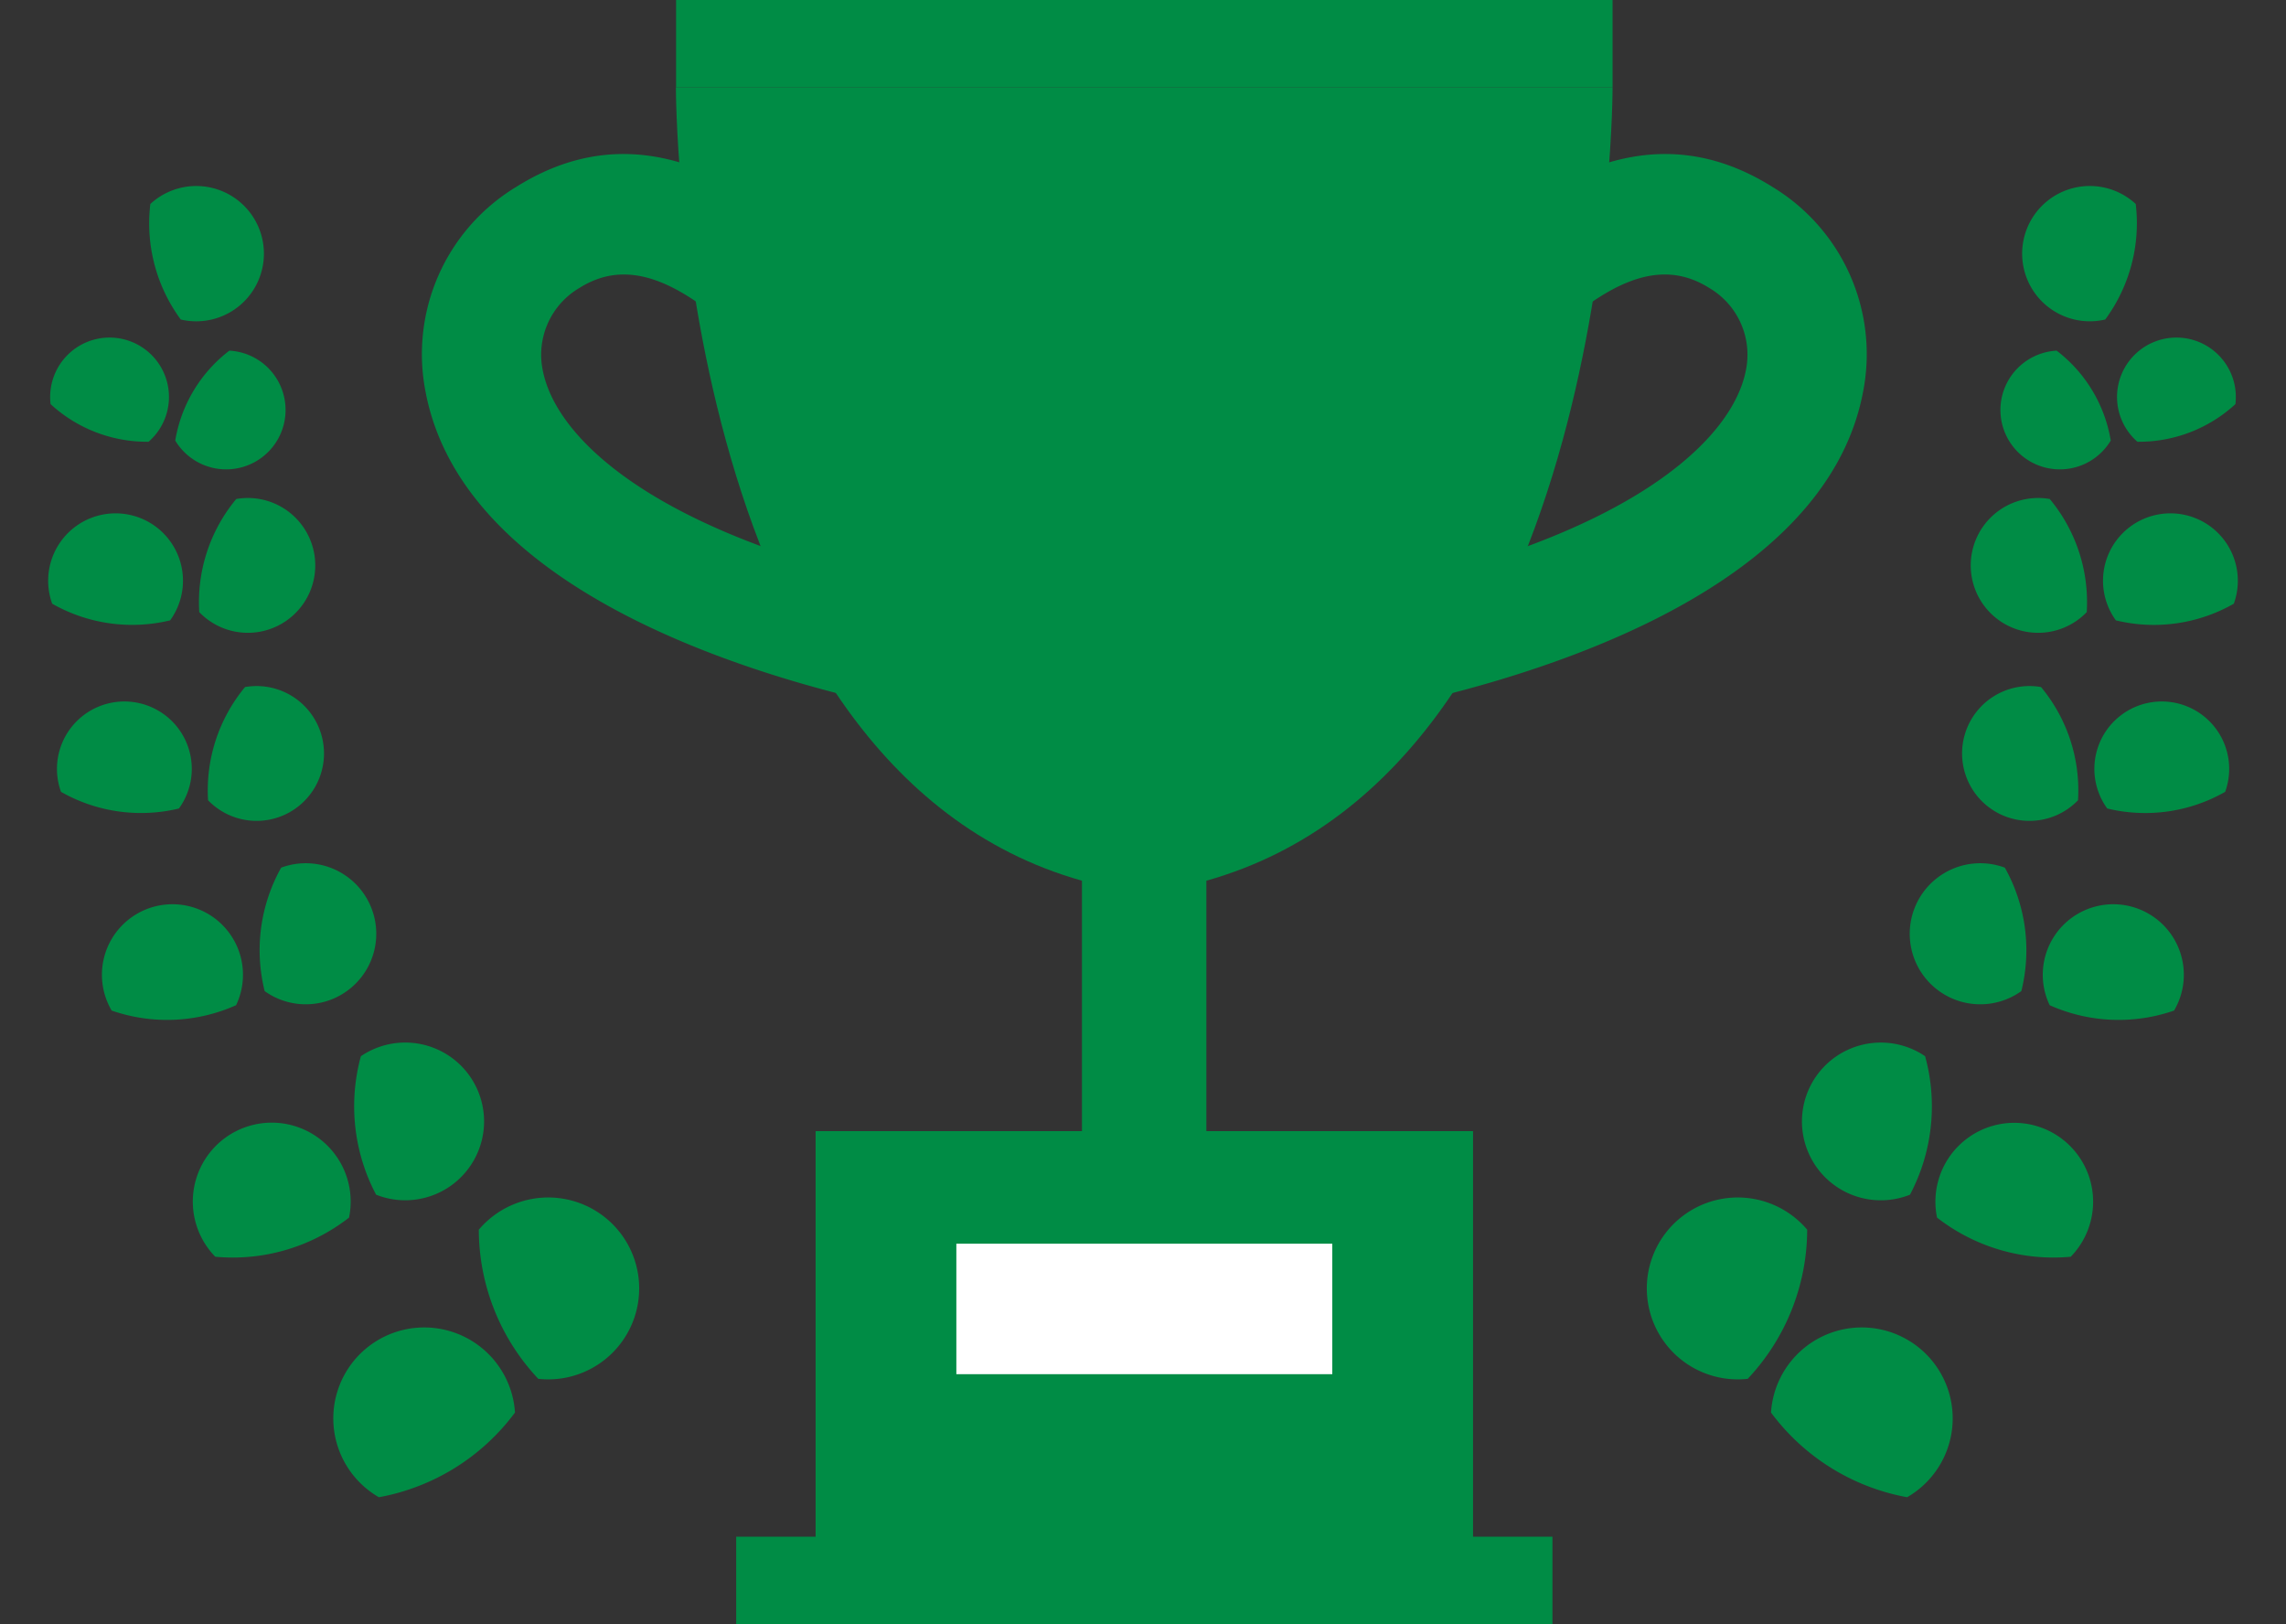 <svg xmlns="http://www.w3.org/2000/svg" width="28.555" height="20.287" viewBox="0 0 28.555 20.287">
  <rect x="0" y="0" width="28.555" height="20.287" fill="#333333" stroke="none"/>
  <g id="グループ_4158" data-name="グループ 4158" transform="translate(-361.705 -5642.152)">
    <g id="グループ_4155" data-name="グループ 4155">
      <g id="グループ_4154" data-name="グループ 4154">
        <g id="グループ_4147" data-name="グループ 4147">
          <g id="グループ_4142" data-name="グループ 4142">
            <path id="パス_26421" data-name="パス 26421" d="M367.686,5657.512a1.136,1.136,0,1,1,.743,1.863A2.724,2.724,0,0,1,367.686,5657.512Z" fill="#008c45"/>
            <path id="パス_26422" data-name="パス 26422" d="M366.438,5660.854a1.136,1.136,0,1,1,1.7-1.058A2.724,2.724,0,0,1,366.438,5660.854Z" fill="#008c45"/>
          </g>
          <g id="グループ_4143" data-name="グループ 4143">
            <path id="パス_26423" data-name="パス 26423" d="M366.213,5655.345a.985.985,0,1,1,.19,1.73A2.365,2.365,0,0,1,366.213,5655.345Z" fill="#008c45"/>
            <path id="パス_26424" data-name="パス 26424" d="M364.394,5657.85a.986.986,0,1,1,1.671-.489A2.364,2.364,0,0,1,364.394,5657.85Z" fill="#008c45"/>
          </g>
          <g id="グループ_4144" data-name="グループ 4144">
            <path id="パス_26425" data-name="パス 26425" d="M365.217,5652.99a.881.881,0,1,1-.206,1.542A2.111,2.111,0,0,1,365.217,5652.99Z" fill="#008c45"/>
            <path id="パス_26426" data-name="パス 26426" d="M363.1,5654.775a.881.881,0,1,1,1.554-.067A2.111,2.111,0,0,1,363.1,5654.775Z" fill="#008c45"/>
          </g>
          <g id="グループ_4145" data-name="グループ 4145">
            <path id="パス_26427" data-name="パス 26427" d="M364.766,5650.734a.842.842,0,1,1-.462,1.414A2.02,2.02,0,0,1,364.766,5650.734Z" fill="#008c45"/>
            <path id="パス_26428" data-name="パス 26428" d="M362.467,5652.043a.842.842,0,1,1,1.473.208A2.021,2.021,0,0,1,362.467,5652.043Z" fill="#008c45"/>
          </g>
          <g id="グループ_4146" data-name="グループ 4146">
            <path id="パス_26429" data-name="パス 26429" d="M364.656,5648.385a.842.842,0,1,1-.462,1.413A2.015,2.015,0,0,1,364.656,5648.385Z" fill="#008c45"/>
            <path id="パス_26430" data-name="パス 26430" d="M362.357,5649.693a.842.842,0,1,1,1.473.208A2.02,2.02,0,0,1,362.357,5649.693Z" fill="#008c45"/>
          </g>
          <path id="パス_26431" data-name="パス 26431" d="M364.57,5646.532a.742.742,0,1,1-.676,1.123A1.781,1.781,0,0,1,364.57,5646.532Z" fill="#008c45"/>
          <path id="パス_26432" data-name="パス 26432" d="M362.337,5647.2a.742.742,0,1,1,1.224.47A1.779,1.779,0,0,1,362.337,5647.2Z" fill="#008c45"/>
          <path id="パス_26433" data-name="パス 26433" d="M363.583,5644.7a.845.845,0,1,1,.38,1.443A2.025,2.025,0,0,1,363.583,5644.7Z" fill="#008c45"/>
        </g>
        <g id="グループ_4153" data-name="グループ 4153">
          <g id="グループ_4148" data-name="グループ 4148">
            <path id="パス_26434" data-name="パス 26434" d="M384.279,5657.512a1.136,1.136,0,1,0-.743,1.863A2.725,2.725,0,0,0,384.279,5657.512Z" fill="#008c45"/>
            <path id="パス_26435" data-name="パス 26435" d="M385.527,5660.854a1.136,1.136,0,1,0-1.7-1.058A2.727,2.727,0,0,0,385.527,5660.854Z" fill="#008c45"/>
          </g>
          <g id="グループ_4149" data-name="グループ 4149">
            <path id="パス_26436" data-name="パス 26436" d="M385.752,5655.345a.985.985,0,1,0-.189,1.73A2.362,2.362,0,0,0,385.752,5655.345Z" fill="#008c45"/>
            <path id="パス_26437" data-name="パス 26437" d="M387.571,5657.85a.985.985,0,1,0-1.67-.489A2.364,2.364,0,0,0,387.571,5657.85Z" fill="#008c45"/>
          </g>
          <g id="グループ_4150" data-name="グループ 4150">
            <path id="パス_26438" data-name="パス 26438" d="M386.748,5652.99a.881.881,0,1,0,.206,1.542A2.109,2.109,0,0,0,386.748,5652.99Z" fill="#008c45"/>
            <path id="パス_26439" data-name="パス 26439" d="M388.862,5654.775a.881.881,0,1,0-1.554-.067A2.111,2.111,0,0,0,388.862,5654.775Z" fill="#008c45"/>
          </g>
          <g id="グループ_4151" data-name="グループ 4151">
            <path id="パス_26440" data-name="パス 26440" d="M387.2,5650.734a.842.842,0,1,0,.462,1.414A2.018,2.018,0,0,0,387.2,5650.734Z" fill="#008c45"/>
            <path id="パス_26441" data-name="パス 26441" d="M389.5,5652.043a.842.842,0,1,0-1.473.208A2.016,2.016,0,0,0,389.5,5652.043Z" fill="#008c45"/>
          </g>
          <g id="グループ_4152" data-name="グループ 4152">
            <path id="パス_26442" data-name="パス 26442" d="M387.309,5648.385a.842.842,0,1,0,.462,1.413A2.015,2.015,0,0,0,387.309,5648.385Z" fill="#008c45"/>
            <path id="パス_26443" data-name="パス 26443" d="M389.608,5649.693a.842.842,0,1,0-1.473.208A2.014,2.014,0,0,0,389.608,5649.693Z" fill="#008c45"/>
          </g>
          <path id="パス_26444" data-name="パス 26444" d="M387.395,5646.532a.742.742,0,1,0,.676,1.123A1.781,1.781,0,0,0,387.395,5646.532Z" fill="#008c45"/>
          <path id="パス_26445" data-name="パス 26445" d="M389.628,5647.2a.742.742,0,1,0-1.224.47A1.779,1.779,0,0,0,389.628,5647.2Z" fill="#008c45"/>
          <path id="パス_26446" data-name="パス 26446" d="M388.383,5644.7a.845.845,0,1,0-.381,1.443A2.028,2.028,0,0,0,388.383,5644.7Z" fill="#008c45"/>
        </g>
      </g>
    </g>
    <g id="グループ_4157" data-name="グループ 4157">
      <g id="グループ_4156" data-name="グループ 4156">
        <path id="パス_26447" data-name="パス 26447" d="M373.323,5651.056a.8.8,0,0,1-.143-.014c-1.688-.328-5.667-1.374-6.16-4a2.441,2.441,0,0,1,1.131-2.554c1.963-1.235,3.683.585,4.82,1.791l.277.291a.744.744,0,0,1-1.074,1.031l-.285-.3c-1.181-1.251-2.083-2.095-2.945-1.553a.967.967,0,0,0-.461,1.021c.174.928,1.573,2.156,4.981,2.817a.744.744,0,0,1-.141,1.475Z" fill="#008c45"/>
        <path id="パス_26448" data-name="パス 26448" d="M378.675,5651.056a.8.8,0,0,0,.143-.014c1.688-.328,5.667-1.374,6.16-4a2.441,2.441,0,0,0-1.131-2.554c-1.963-1.235-3.683.585-4.82,1.791l-.277.291a.744.744,0,0,0,1.074,1.031l.285-.3c1.181-1.251,2.083-2.095,2.945-1.553a.967.967,0,0,1,.461,1.021c-.174.928-1.573,2.156-4.981,2.817a.744.744,0,0,0,.141,1.475Z" fill="#008c45"/>
        <path id="パス_26449" data-name="パス 26449" d="M381.848,5643.244h-11.7s-.022,8.474,5.072,9.909v4.983h1.554v-4.983C381.87,5651.718,381.848,5643.244,381.848,5643.244Z" fill="#008c45"/>
        <rect id="長方形_1203" data-name="長方形 1203" width="8.212" height="5.621" transform="translate(371.893 5656.281)" fill="#008c45"/>
        <rect id="長方形_1204" data-name="長方形 1204" width="10.196" height="1.092" transform="translate(370.901 5661.347)" fill="#008c45"/>
        <rect id="長方形_1205" data-name="長方形 1205" width="11.698" height="1.092" transform="translate(370.15 5642.152)" fill="#008c45"/>
      </g>
    </g>
    <rect id="長方形_1206" data-name="長方形 1206" width="4.696" height="1.63" transform="translate(373.651 5657.687)" fill="#fff"/>
  </g>
</svg>
